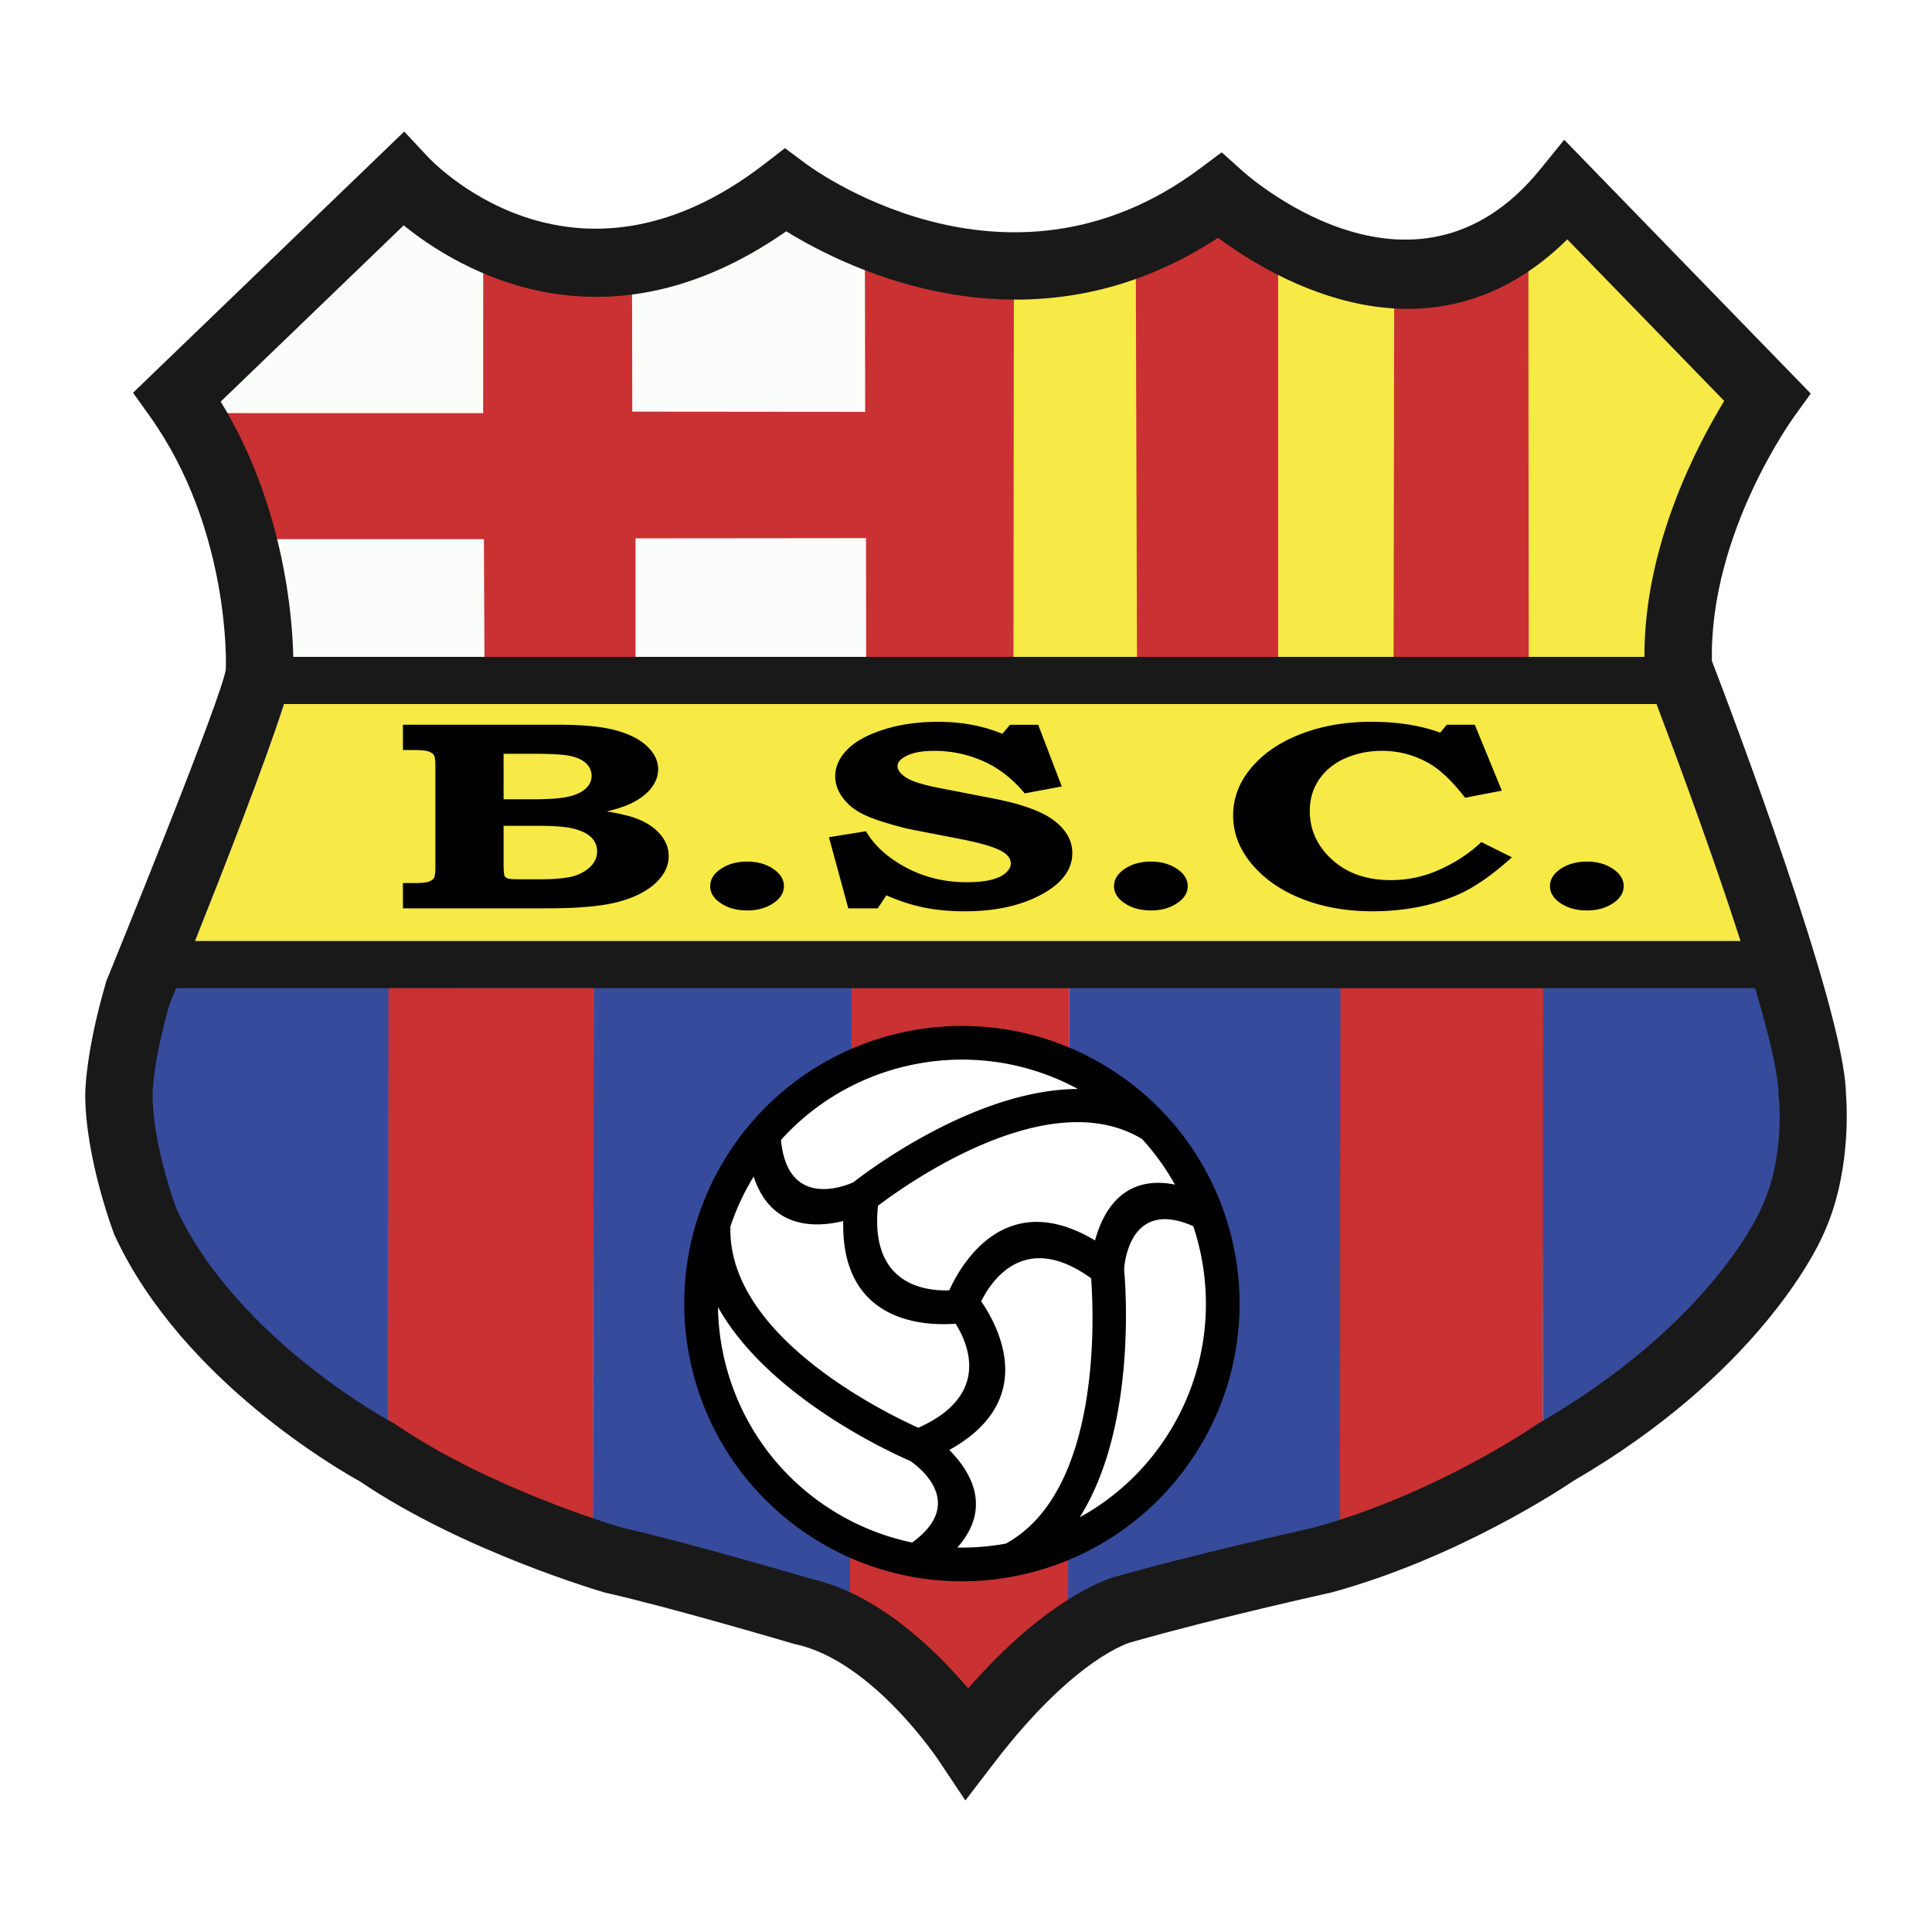 <?xml version="1.0" encoding="UTF-8"?> <svg xmlns="http://www.w3.org/2000/svg" width="2500" height="2500" viewBox="0 0 192.756 192.756"><path fill-rule="evenodd" clip-rule="evenodd" fill="#fff" d="M0 0h192.756v192.756H0V0z"></path><path d="M19.458 93.884h154.196c-2.893-8.988-6.66-19.094-8.387-23.644H28.335c-1.857 5.832-6.108 16.7-8.877 23.644z" fill="#f7e946"></path><path fill-rule="evenodd" clip-rule="evenodd" fill="#fbfdfb" d="M48.334 65.546l-.054-11.752H27.64l1.607 11.752h19.087zM63.408 53.712l22.995-.023.011 11.868-23.006-.011V53.712zM63.06 29.342l15.383-6.259 7.849 3.886.027 14.121-23.236-.021-.023-11.727zM22.025 40.071l18.25-17.579 7.938 4.777-.009 13.952-25.484-.005-.695-1.145z"></path><path fill-rule="evenodd" clip-rule="evenodd" fill="#f7e946" d="M101.078 29.745l12.36-2.278.095 38.204-12.488.031.033-35.957zM127.424 27.114l11.769 3.341v35.274l-11.832.031.063-38.646zM152.336 26.989l4.023-3.309 15.83 16.357s-8.189 14.804-7.898 25.66l-11.893.031-.062-38.739z"></path><path d="M38.762 141.819l.021-43.336h-21.29c.001 0-13.76 22.399 21.269 43.336z" fill-rule="evenodd" clip-rule="evenodd" fill="#364b9b"></path><path d="M38.762 98.546l20.502.011-.12 53.26s-8.636-2.095-20.414-9.756l.032-43.515z" fill-rule="evenodd" clip-rule="evenodd" fill="#ca3132"></path><path d="M59.232 98.462l25.743.042-.109 60.738s-8.352-3.227-21.111-6.195c-1.706-.397-3.247-.978-4.611-1.397l.088-53.188z" fill-rule="evenodd" clip-rule="evenodd" fill="#364b9b"></path><path fill-rule="evenodd" clip-rule="evenodd" fill="#ca3132" d="M84.971 98.382h21.711l-.03 61.285-5.197 3.973-4.864 4.966-5.806-5.729-5.985-3.847.171-60.648z"></path><path fill-rule="evenodd" clip-rule="evenodd" fill="#364b9b" d="M106.682 98.382l-.123 61.314 27.166-7.172.115-54.157-27.158.015z"></path><path d="M133.73 98.474l20.311.027-.117 43.49s-7 5.065-20.234 9.789l.04-53.306z" fill-rule="evenodd" clip-rule="evenodd" fill="#ca3132"></path><path d="M153.965 98.267l21.117.082s15.471 23.163-21.158 43.693l.041-43.775z" fill-rule="evenodd" clip-rule="evenodd" fill="#364b9b"></path><path d="M139.1 30.455s7.705.16 13.387-3.769l.033 39.04-13.482-.059.062-35.212zM113.322 27.809l8.203-4.248 5.995 3.683v38.428h-14.081l-.117-37.863zM101.152 29.643l-.039 36.083-14.699.021-.011-12.058-22.995.023v11.914H48.334l-.054-11.832H27.521l-5.104-12.578 25.787.005.009-14.02 14.847 1.955.023 11.913 23.236.021-.027-14.256 14.86 2.809z" fill-rule="evenodd" clip-rule="evenodd" fill="#ca3132"></path><path d="M40.202 74.829v-2.521h15.59c2.385 0 4.259.184 5.623.551 1.362.368 2.412.9 3.146 1.596s1.102 1.464 1.102 2.304c0 .604-.194 1.179-.58 1.724-.387.545-.943 1.024-1.67 1.438-.727.413-1.687.758-2.878 1.034 1.289.21 2.276.446 2.961.709.987.368 1.771.883 2.35 1.546s.868 1.401.868 2.215c0 .972-.439 1.869-1.318 2.689-.88.821-2.123 1.444-3.73 1.871-1.607.426-3.959.64-7.055.64H40.202v-2.521h1.079c.718 0 1.205-.042 1.46-.128s.435-.204.54-.354c.104-.151.157-.496.157-1.034V76.365c0-.551-.053-.899-.157-1.044-.105-.144-.285-.262-.54-.354-.255-.092-.742-.138-1.46-.138h-1.079zm10.041 4.915h3.013c1.575 0 2.739-.09 3.494-.27.755-.18 1.322-.45 1.703-.81.38-.36.571-.779.571-1.26 0-.479-.18-.893-.542-1.239-.361-.347-.883-.593-1.565-.74s-1.903-.22-3.661-.22h-3.013v4.539zm0 2.647v4.007c.013.568.046.899.099.991.066.12.173.206.325.259.151.053.56.079 1.23.079h2.007c1.167 0 2.134-.072 2.902-.217.768-.146 1.42-.45 1.958-.913s.807-1.012.807-1.646c0-.555-.19-1.021-.571-1.398-.381-.376-.951-.665-1.712-.863s-1.921-.298-3.482-.298h-3.563v-.001zM74.543 85.962c1.012 0 1.875.24 2.592.72.716.48 1.075 1.056 1.075 1.727 0 .67-.358 1.243-1.075 1.716-.716.474-1.58.71-2.592.71-1.025 0-1.896-.236-2.612-.71-.716-.473-1.074-1.046-1.074-1.716 0-.671.358-1.247 1.074-1.727.716-.48 1.587-.72 2.612-.72zM103.58 72.308l2.354 6.157-3.697.691c-1.217-1.46-2.596-2.533-4.137-3.217a12.015 12.015 0 0 0-4.923-1.026c-1.125 0-2.01.154-2.658.463-.647.309-.97.654-.97 1.035 0 .421.294.815.884 1.183.576.367 1.636.703 3.182 1.005l5.269 1.025c2.922.55 5.008 1.29 6.254 2.22 1.23.93 1.846 2.017 1.846 3.261 0 1.584-.945 2.92-2.836 4.008-2.113 1.205-4.738 1.807-7.876 1.807-1.457 0-2.796-.121-4.017-.362-1.221-.243-2.494-.652-3.82-1.229l-.866 1.297h-2.934l-1.933-7.098 3.697-.59c.863 1.458 2.209 2.67 4.035 3.635 1.826.966 3.832 1.448 6.018 1.448.983 0 1.797-.082 2.444-.246.648-.164 1.137-.398 1.465-.7.326-.303.49-.611.49-.927 0-.526-.379-.973-1.137-1.341-.77-.381-2.115-.755-4.035-1.124l-4.584-.891c-.694-.131-1.635-.376-2.82-.737s-2.097-.737-2.732-1.131a5.195 5.195 0 0 1-1.582-1.514c-.419-.616-.629-1.265-.629-1.947 0-.97.403-1.865 1.21-2.684.807-.819 2.021-1.484 3.641-1.996s3.415-.768 5.383-.768c2.374 0 4.52.4 6.434 1.199l.768-.904h2.812v-.002zM114.832 85.962c1.012 0 1.875.24 2.592.72.717.48 1.074 1.056 1.074 1.727 0 .67-.357 1.243-1.074 1.716-.717.474-1.58.71-2.592.71-1.025 0-1.896-.236-2.611-.71-.717-.473-1.074-1.046-1.074-1.716 0-.671.357-1.247 1.074-1.727.715-.48 1.586-.72 2.611-.72zM144.344 72.308h2.797l2.697 6.575-3.662.709c-1.221-1.573-2.369-2.687-3.445-3.342a9.339 9.339 0 0 0-4.865-1.337 9.05 9.05 0 0 0-3.574.707c-1.109.472-1.988 1.167-2.639 2.084-.65.917-.975 1.993-.975 3.224 0 1.875.744 3.491 2.234 4.847 1.49 1.357 3.443 2.035 5.859 2.035 1.535 0 3.014-.288 4.43-.865 1.773-.734 3.303-1.71 4.59-2.93l3.053 1.514c-1.984 1.797-3.797 3.049-5.438 3.757-2.535 1.088-5.357 1.632-8.471 1.632-2.586 0-4.928-.412-7.021-1.236s-3.766-1.979-5.012-3.465c-1.248-1.485-1.871-3.105-1.871-4.859 0-1.741.607-3.331 1.822-4.77 1.213-1.44 2.869-2.562 4.963-3.367s4.428-1.208 7.002-1.208c2.613 0 4.904.361 6.875 1.083l.651-.788zM158.328 85.962c1.01 0 1.875.24 2.59.72.717.48 1.076 1.056 1.076 1.727 0 .67-.359 1.243-1.076 1.716-.715.474-1.58.71-2.59.71-1.025 0-1.896-.236-2.613-.71-.715-.473-1.074-1.046-1.074-1.716 0-.671.359-1.247 1.074-1.727.717-.48 1.588-.72 2.613-.72z" fill-rule="evenodd" clip-rule="evenodd"></path><path d="M110.059 108.187c-12.084-7.781-28.185-4.291-35.965 7.791-7.777 12.081-4.289 28.183 7.793 35.963 12.082 7.78 28.184 4.289 35.963-7.792 7.777-12.083 4.289-28.184-7.791-35.962z" fill-rule="evenodd" clip-rule="evenodd" fill="#fff"></path><path d="M110.199 107.957l-.141.229.906-1.412c9.26 5.963 13.779 16.514 12.494 26.75a27.51 27.51 0 0 1-4.195 11.525h-.002l-.008.018-.004.005v-.001a27.619 27.619 0 0 1-17.414 12.062 27.608 27.608 0 0 1-20.851-3.779l-.004-.003c-9.261-5.964-13.781-16.514-12.498-26.751.25-1.995.719-3.977 1.415-5.906a27.85 27.85 0 0 1 2.781-5.618h.001l.008-.017.003-.006.001.001a27.62 27.62 0 0 1 17.414-12.062 27.608 27.608 0 0 1 20.854 3.78l-.76 1.185zm-14.857 24.109c-3.044.235-11.434-.037-11.212-10.242-2.853.691-7.238.772-8.936-4.444a24.327 24.327 0 0 0-2.319 4.98c-.339 10.91 15.376 18.572 18.745 20.088 7.198-3.212 5.026-8.301 3.722-10.382zm-17.423-18.338c.634 6.816 6.195 4.686 7.211 4.236 1.404-1.1 12.174-9.271 22.414-9.317a24.268 24.268 0 0 0-16.729-2.372 24.279 24.279 0 0 0-12.896 7.453zm9.68 6.569c-.828 7.848 4.646 8.526 7.108 8.442 1.151-2.541 5.572-10.363 14.545-4.978.76-2.819 2.758-6.604 7.969-5.575a24.16 24.16 0 0 0-3.264-4.534c-9.264-5.647-23.446 4.437-26.358 6.645zm31.454 2.043c-6.279-2.791-6.855 3.6-6.9 4.313.156 1.7 1.242 15.759-4.434 24.732a24.184 24.184 0 0 0 8.715-8.139l.008-.013.002-.005h.002a24.249 24.249 0 0 0 3.68-10.113 24.468 24.468 0 0 0-1.073-10.775zm-10.19 5.198c-6.625-4.787-9.951.234-10.969 2.297 1.709 2.481 5.727 9.898-3.184 14.829 2.068 2.073 4.361 5.716.805 9.737a24.39 24.39 0 0 0 4.837-.396c9.529-5.209 8.789-22.682 8.511-26.467zM91 153.897c5.485-3.952.635-7.577-.184-8.137-1.505-.646-14.092-6.254-19.185-15.356.119 7.875 4.047 15.544 11.16 20.125l.004.002A24.28 24.28 0 0 0 91 153.897zm24.896-42.989l-1.785 2.836.893-1.418.892-1.418z"></path><path d="M42.659 15.616c.042.044 14.289 15.692 33.646.72l2.009-1.553 2.035 1.514c.057.043 19.825 15.084 39.335.543l2.203-1.642 2.037 1.825c.049.044 17.023 15.567 29.762-.15l2.375-2.929 2.627 2.706 20.014 20.603 1.955 2.013-1.641 2.28c-.023.034-8.48 11.597-8.217 24.4 1.744 4.542 13.234 34.757 13.371 43.147.119 1.465.486 8.316-2.367 14.308-.596 1.323-6.543 13.729-24.836 24.354-1.062.721-11.596 7.731-24.242 11.159l-.145.026c-.031.008-11.191 2.472-19.631 4.879l-.064.014c-.018.004-5.545 1.404-13.711 12.067l-2.859 3.733-2.603-3.904c-.019-.028-6.6-10.022-14.363-11.688l-.249-.065c-.036-.011-12.509-3.693-18.547-5.035l-.21-.052c-.041-.013-14.043-4.047-24.437-11.093-1.711-.938-17.657-9.961-24.409-24.42l-.105-.236c-.008-.021-2.888-7.53-2.888-13.99 0-.012 0-4.057 2.045-11.049l.073-.251.032-.077c.034-.084 11.929-29.209 11.882-31.117v-.157c.001-.039.472-13.684-7.583-24.965l-1.678-2.35 2.085-2.008 22.52-21.69 2.452-2.362 2.327 2.492zm-13.4 49.919h134.808c-.049-11.042 5.252-21.11 7.961-25.532l-15.658-16.12c-13.568 13.393-29.271 3.985-34.842-.158-18.695 12.26-37.032 3.091-43.084-.649-18.04 12.585-32.54 3.949-38.167-.591L22.019 40.07c6.43 10.485 7.172 21.909 7.24 25.465zm-9.801 28.349h154.196c-2.893-8.988-6.66-19.094-8.387-23.644H28.335c-1.857 5.832-6.108 16.7-8.877 23.644zm155.653 4.705H17.569c-.344.852-.576 1.42-.658 1.621-1.685 5.846-1.685 8.931-1.685 8.939 0 4.914 2.128 10.787 2.411 11.545 6.218 13.121 21.555 21.252 21.599 21.275l.155.084.147.101c9.135 6.24 21.512 9.96 22.592 10.278 6.078 1.361 17.431 4.688 18.736 5.072 6.783 1.51 12.53 7.168 15.728 10.953 7.795-8.96 13.842-10.899 14.52-11.094l-.002-.004c7.752-2.212 18.523-4.624 19.881-4.927v-.005c12.203-3.308 22.256-10.255 22.285-10.274l.209-.132c17.467-10.107 22.184-21.357 22.199-21.391l.053-.118c2.396-5.037 1.738-11.006 1.736-11.022l-.025-.242v-.06c-.032-2.091-.973-5.996-2.339-10.599z" fill="#191919"></path></svg> 